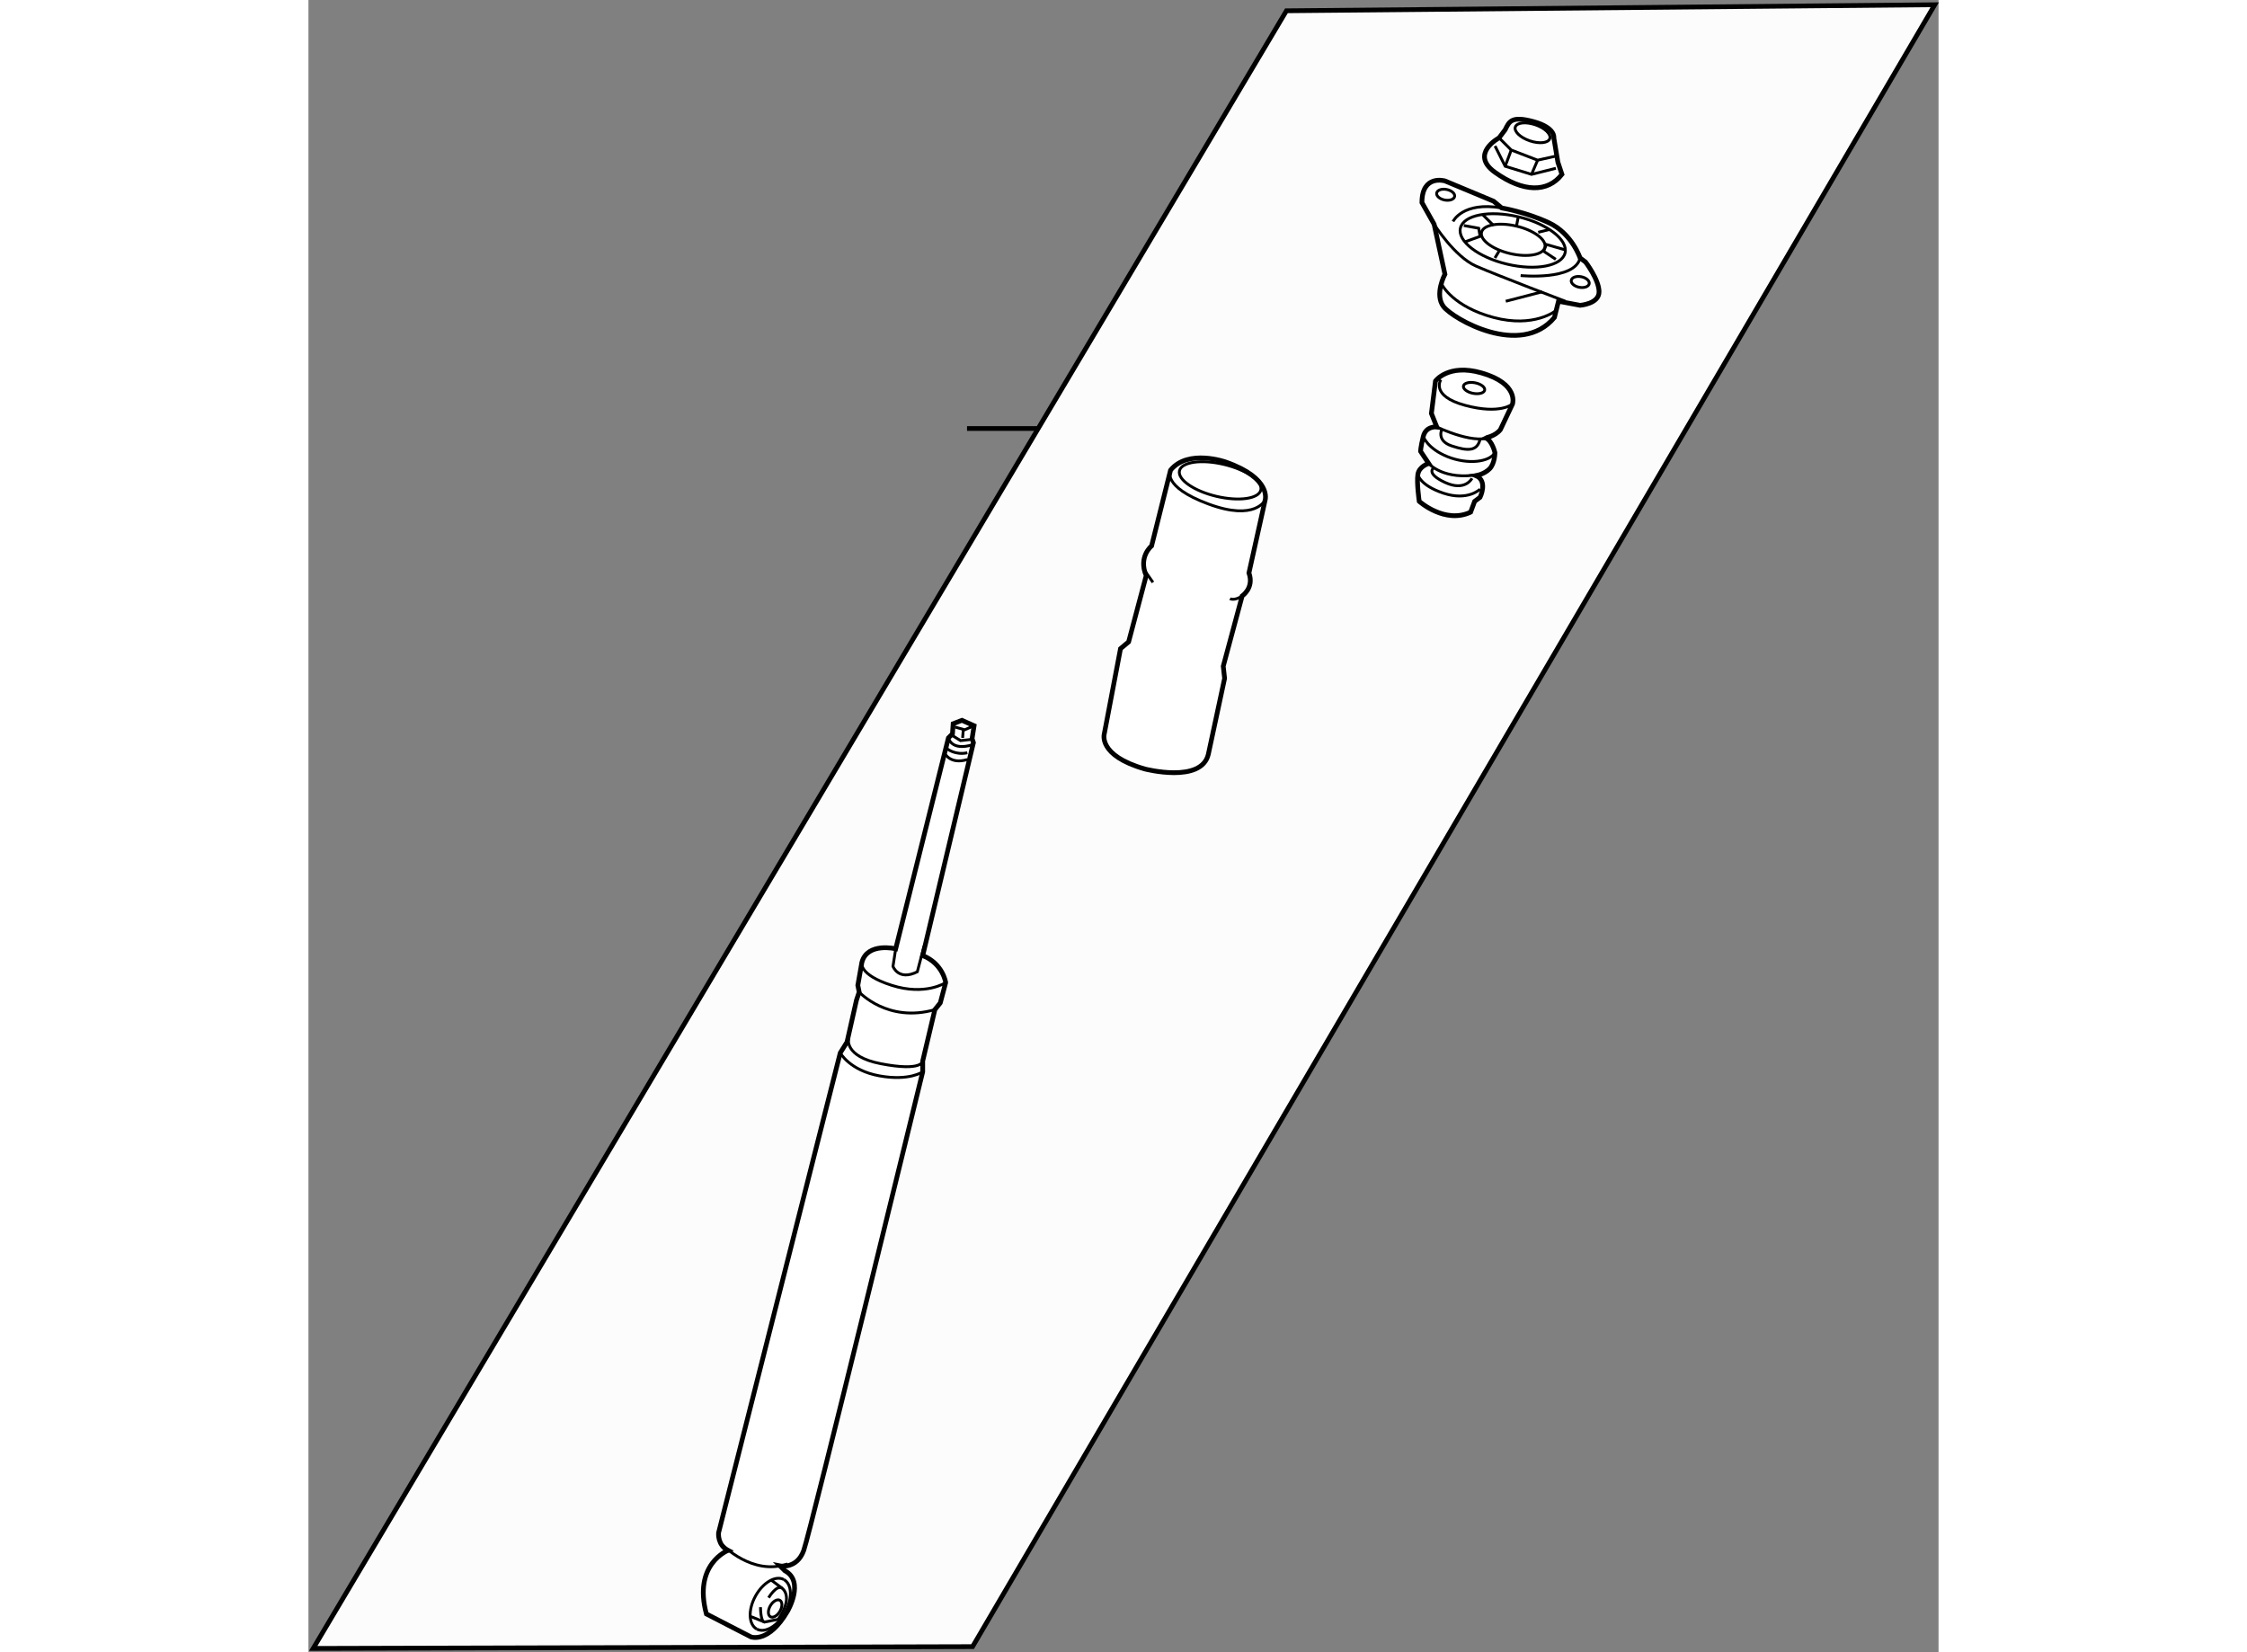 <?xml version="1.0" encoding="utf-8"?>
<!-- Generator: Adobe Illustrator 15.1.0, SVG Export Plug-In . SVG Version: 6.00 Build 0)  -->
<!DOCTYPE svg PUBLIC "-//W3C//DTD SVG 1.1//EN" "http://www.w3.org/Graphics/SVG/1.1/DTD/svg11.dtd">
<svg version="1.1" xmlns="http://www.w3.org/2000/svg" xmlns:xlink="http://www.w3.org/1999/xlink" x="0px" y="0px" width="244.8px"
	 height="180px" viewBox="15.586 4.5 171.817 174.15" enable-background="new 0 0 244.8 180" xml:space="preserve">
	
<rect x="15.586" y="4.5" width="171.817" height="174.15" fill="#808080" stroke="none"/>
	
<g><polygon fill="#FCFCFC" stroke="#000000" stroke-width="0.5" points="85.586,178.063 187.003,5 118.669,5.636 16.086,178.25 		"></polygon><line fill="#FCFCFC" stroke="#000000" stroke-width="0.5" x1="85.002" y1="49.667" x2="92.502" y2="49.667"></line></g>



	
<g><path fill="#FFFFFF" stroke="#000000" stroke-width="0.5" d="M80.333,105.22l5.343-22.444l-0.142-0.428l0.213-1.353l-1.282-0.57
			l-0.926,0.356l-0.072,1.068l-0.427,0.428l-5.558,22.229c0,0-2.993-0.712-3.563,1.425l-0.428,2.423l0.142,0.712l-0.285,0.855
			l-0.997,4.417l-0.713,1.141l-12.825,50.587c0,0-0.143,1.283,0.997,1.854c0,0-3.705,1.425-2.28,6.697l4.702,2.422
			c0,0,1.853,0.713,3.848-2.707c0,0,1.853-3.135-0.285-4.275l-0.504-0.504c0,0,1.787,0.361,2.499-1.633
			c0.712-1.995,12.54-50.445,12.54-50.445v-1.14l1.283-5.415l0.57-0.713l0.57-2.138C82.755,108.069,82.47,106.075,80.333,105.22z"></path><polyline fill="none" stroke="#000000" stroke-width="0.3" points="83.753,81.137 84.75,81.422 85.747,80.995 		"></polyline><polyline fill="none" stroke="#000000" stroke-width="0.3" points="83.396,81.992 84.322,82.563 85.604,82.42 		"></polyline><path fill="none" stroke="#000000" stroke-width="0.3" d="M82.613,83.844c0,0,0.57,1.283,2.422,0.713"></path><path fill="none" stroke="#000000" stroke-width="0.3" d="M83.041,82.277c0,0,0.285,1.425,2.563,0.713"></path><path fill="none" stroke="#000000" stroke-width="0.3" d="M82.897,83.417c0,0,0.855,0.712,2.137,0.427"></path><path fill="none" stroke="#000000" stroke-width="0.3" d="M77.483,104.507l-0.286,1.853c0,0,0.57,1.567,2.565,0.57l0.712-2.708"></path><path fill="none" stroke="#000000" stroke-width="0.3" d="M73.92,105.932c0,0-0.428,1.282,3.135,2.423
			c3.563,1.14,5.7-0.285,5.7-0.285"></path><path fill="none" stroke="#000000" stroke-width="0.3" d="M73.635,109.066c0,0,2.993,3.278,7.98,1.854"></path><path fill="none" stroke="#000000" stroke-width="0.3" d="M72.523,113.912c0,0-0.565,1.941,3.392,2.707
			c4.417,0.855,4.417-0.284,4.417-0.284"></path><path fill="none" stroke="#000000" stroke-width="0.3" d="M71.64,115.479c0,0,0.998,1.853,4.132,2.422
			c3.135,0.57,4.56-0.427,4.56-0.427"></path><path fill="none" stroke="#000000" stroke-width="0.3" d="M59.243,167.35c0,0,3.135,3.277,6.84,1.995"></path><path fill="none" stroke="#000000" stroke-width="0.3" d="M62.835,176.206c0.865,0.474,2.207-0.308,2.996-1.747
			c0.791-1.437,0.73-2.988-0.135-3.465"></path><path fill="none" stroke="#000000" stroke-width="0.3" d="M65.696,170.994c-0.865-0.475-2.207,0.308-2.997,1.746
			c-0.791,1.438-0.729,2.989,0.136,3.466"></path><path fill="none" stroke="#000000" stroke-width="0.3" d="M64.373,171.055l1.14,0.854c0,0,1.283,0.854-0.428,3.278l-1.425,0.284
			l-1.425-0.57"></path><ellipse transform="matrix(-0.865 -0.501 0.501 -0.865 33.667 356.997)" fill="none" stroke="#000000" stroke-width="0.3" cx="64.8" cy="173.975" rx="0.585" ry="1"></ellipse><path fill="none" stroke="#000000" stroke-width="0.3" d="M64.087,172.907c0,0,0.855-1.425,1.425-0.998"></path><path fill="none" stroke="#000000" stroke-width="0.3" d="M63.233,173.904c0,0,0,1.567,0.427,1.567"></path><line fill="none" stroke="#000000" stroke-width="0.3" x1="84.536" y1="82.277" x2="84.607" y2="81.422"></line></g>



	
<g><path fill="#FFFFFF" stroke="#000000" stroke-width="0.5" d="M106.452,54.06l-1.996,7.98c0,0-1.425,1.14-0.569,3.135l-1.853,6.982
			l-0.854,0.713l-1.71,8.978c0,0-0.712,2.28,4.274,3.705c0,0,5.984,1.567,6.697-1.567l1.711-7.98l-0.143-1.282l1.994-7.41
			c0,0,1.283-0.855,0.713-2.422l1.711-7.695c0,0,0.713-2.28-4.133-3.99C112.295,53.204,108.304,51.779,106.452,54.06z"></path><path fill="none" stroke="#000000" stroke-width="0.3" d="M106.452,54.06c0,0-0.998,1.71,3.989,3.563
			c4.988,1.852,5.986-0.428,5.986-0.428"></path><ellipse transform="matrix(0.973 0.231 -0.231 0.973 15.731 -24.288)" fill="none" stroke="#000000" stroke-width="0.3" cx="111.697" cy="55.107" rx="4.407" ry="1.728"></ellipse><path fill="none" stroke="#000000" stroke-width="0.3" d="M112.723,67.597c0,0,0.428,0.285,1.281-0.285"></path><line fill="none" stroke="#000000" stroke-width="0.3" x1="104.6" y1="65.887" x2="103.603" y2="64.462"></line></g>



	
<g><path fill="#FFFFFF" stroke="#000000" stroke-width="0.5" d="M141.217,49.791l1.281-2.708c0,0,0.713-2.138-3.277-3.278
			c-3.51-1.003-4.844,0.855-4.844,0.855l-0.428,3.42l0.57,1.425c0,0-1.141-0.142-1.426,0.998c-0.285,1.14-0.285,1.567-0.285,1.567
			l0.855,1.283c0,0-0.998,0.285-1.141,1.14c-0.142,0.855,0.143,2.85,0.143,2.85s2.707,2.423,5.416,1.14l0.426-1.14l0.572-0.427
			c0,0,0.854-1.71-0.428-2.28c0,0,0.855-0.143,1.424-0.713c0.57-0.569,0.57-1.709,0.57-1.709s-0.285-1.283-0.998-1.567
			C139.648,50.646,140.646,50.503,141.217,49.791z"></path><path fill="none" stroke="#000000" stroke-width="0.3" d="M139.564,45.622c-0.057,0.306-0.609,0.458-1.227,0.337
			s-1.07-0.467-1.012-0.773c0.061-0.306,0.611-0.458,1.227-0.337C139.174,44.97,139.625,45.315,139.564,45.622z"></path><path fill="none" stroke="#000000" stroke-width="0.3" d="M134.52,49.505c0,0,4.416,2.138,5.984,0.855"></path><path fill="none" stroke="#000000" stroke-width="0.3" d="M133.664,53.353c0,0,1.568,1.852,5.416,1.14"></path><path fill="none" stroke="#000000" stroke-width="0.3" d="M134.945,44.518c0,0-1.139,1.71,2.566,2.708
			c3.705,0.998,4.986-0.142,4.986-0.142"></path><path fill="none" stroke="#000000" stroke-width="0.3" d="M133.094,50.503c0,0,0.427,1.282,2.564,2.138
			c2.139,0.854,4.418,0.569,4.988-0.428"></path><path fill="none" stroke="#000000" stroke-width="0.3" d="M132.523,54.493c0,0,0.143,1.14,2.709,1.995
			c2.564,0.855,3.848-0.428,3.848-0.428"></path><path fill="none" stroke="#000000" stroke-width="0.3" d="M135.09,49.647c0,0-0.713,1.283,0.996,1.853
			c1.711,0.57,2.709,0.57,2.994-0.712"></path><path fill="none" stroke="#000000" stroke-width="0.3" d="M134.234,53.78c0,0-0.998,0.57,1.139,1.567
			c2.139,0.998,2.852-0.427,2.852-0.427"></path></g>



	
<g><path fill="#FFFFFF" stroke="#000000" stroke-width="0.5" d="M147.281,21.597l-0.428-2.566c0,0,0.215-1.068-2.137-1.709
			c-2.352-0.642-2.566,0-2.992,0.854l-0.641,0.854c0,0-3.15,1.69-0.428,3.635c2.992,2.137,5.555,2.137,7.053,0.214L147.281,21.597z"></path><polyline fill="none" stroke="#000000" stroke-width="0.3" points="141.084,19.031 142.365,20.313 145.145,21.382 147.068,20.955 
					"></polyline><polyline fill="none" stroke="#000000" stroke-width="0.3" points="140.656,19.886 141.725,22.024 144.502,22.879 147.068,22.238 
					"></polyline><line fill="none" stroke="#000000" stroke-width="0.3" x1="145.145" y1="21.382" x2="144.502" y2="22.879"></line><line fill="none" stroke="#000000" stroke-width="0.3" x1="142.365" y1="20.313" x2="141.725" y2="22.024"></line><path fill="none" stroke="#000000" stroke-width="0.3" d="M146.428,19.11c-0.158,0.471-1.102,0.574-2.104,0.235
			c-1.004-0.34-1.689-0.992-1.531-1.462c0.156-0.47,1.098-0.573,2.105-0.235C145.9,17.988,146.586,18.641,146.428,19.11z"></path></g>



	
<g><path fill="#FFFFFF" stroke="#000000" stroke-width="0.5" d="M141.359,26.42l-0.855-0.712l-5.131-2.138
			c0,0-2.422-0.712-2.422,2.28l1.283,2.28l1.139,5.273c0,0-1.139,2.138-0.141,3.42c0.996,1.282,8.121,5.415,11.684,1.14l0.428-1.71
			l2.279,0.427c0,0,1.996-0.143,1.996-1.425c0-1.282-1.424-3.135-1.424-3.135l-0.572-0.428c0,0-0.854-2.564-3.277-3.705
			C143.924,26.848,141.359,26.42,141.359,26.42z"></path><path fill="none" stroke="#000000" stroke-width="0.3" d="M134.234,28.13c0,0,2.137,3.42,4.418,4.417
			c2.279,0.998,9.404,3.706,9.404,3.706"></path><path fill="none" stroke="#000000" stroke-width="0.3" d="M135.09,34.542c0,0,1.139,2.28,5.414,3.42s6.555-0.713,6.555-0.713"></path><line fill="none" stroke="#000000" stroke-width="0.3" x1="141.787" y1="36.253" x2="145.633" y2="35.255"></line><path fill="none" stroke="#000000" stroke-width="0.3" d="M136.229,27.845c0,0,1-2.137,5.131-1.425"></path><path fill="none" stroke="#000000" stroke-width="0.3" d="M143.354,33.545c0,0,5.701,0.57,6.27-1.853"></path><ellipse transform="matrix(0.973 0.231 -0.231 0.973 10.742 -32.105)" fill="none" stroke="#000000" stroke-width="0.3" cx="142.52" cy="29.836" rx="5.669" ry="2.565"></ellipse><ellipse transform="matrix(0.973 0.231 -0.231 0.973 10.729 -32.121)" fill="none" stroke="#000000" stroke-width="0.3" cx="142.57" cy="29.769" rx="3.435" ry="1.484"></ellipse><ellipse transform="matrix(0.982 0.191 -0.191 0.982 9.318 -27.981)" fill="none" stroke="#000000" stroke-width="0.3" cx="149.554" cy="34.258" rx="0.962" ry="0.565"></ellipse><ellipse transform="matrix(0.982 0.191 -0.191 0.982 7.3 -25.445)" fill="none" stroke="#000000" stroke-width="0.3" cx="135.375" cy="25.067" rx="0.963" ry="0.565"></ellipse><polyline fill="none" stroke="#000000" stroke-width="0.3" points="137.369,28.272 138.936,28.558 139.08,29.413 137.512,29.983 
					"></polyline><polyline fill="none" stroke="#000000" stroke-width="0.3" points="147.059,31.835 145.777,30.98 146.061,30.268 148.057,30.838 
					"></polyline><line fill="none" stroke="#000000" stroke-width="0.3" x1="145.207" y1="28.985" x2="146.346" y2="28.7"></line><line fill="none" stroke="#000000" stroke-width="0.3" x1="139.363" y1="27.133" x2="140.504" y2="28.272"></line><line fill="none" stroke="#000000" stroke-width="0.3" x1="142.914" y1="28.325" x2="143.109" y2="27.339"></line><line fill="none" stroke="#000000" stroke-width="0.3" x1="141.074" y1="30.98" x2="140.646" y2="31.692"></line></g>


</svg>